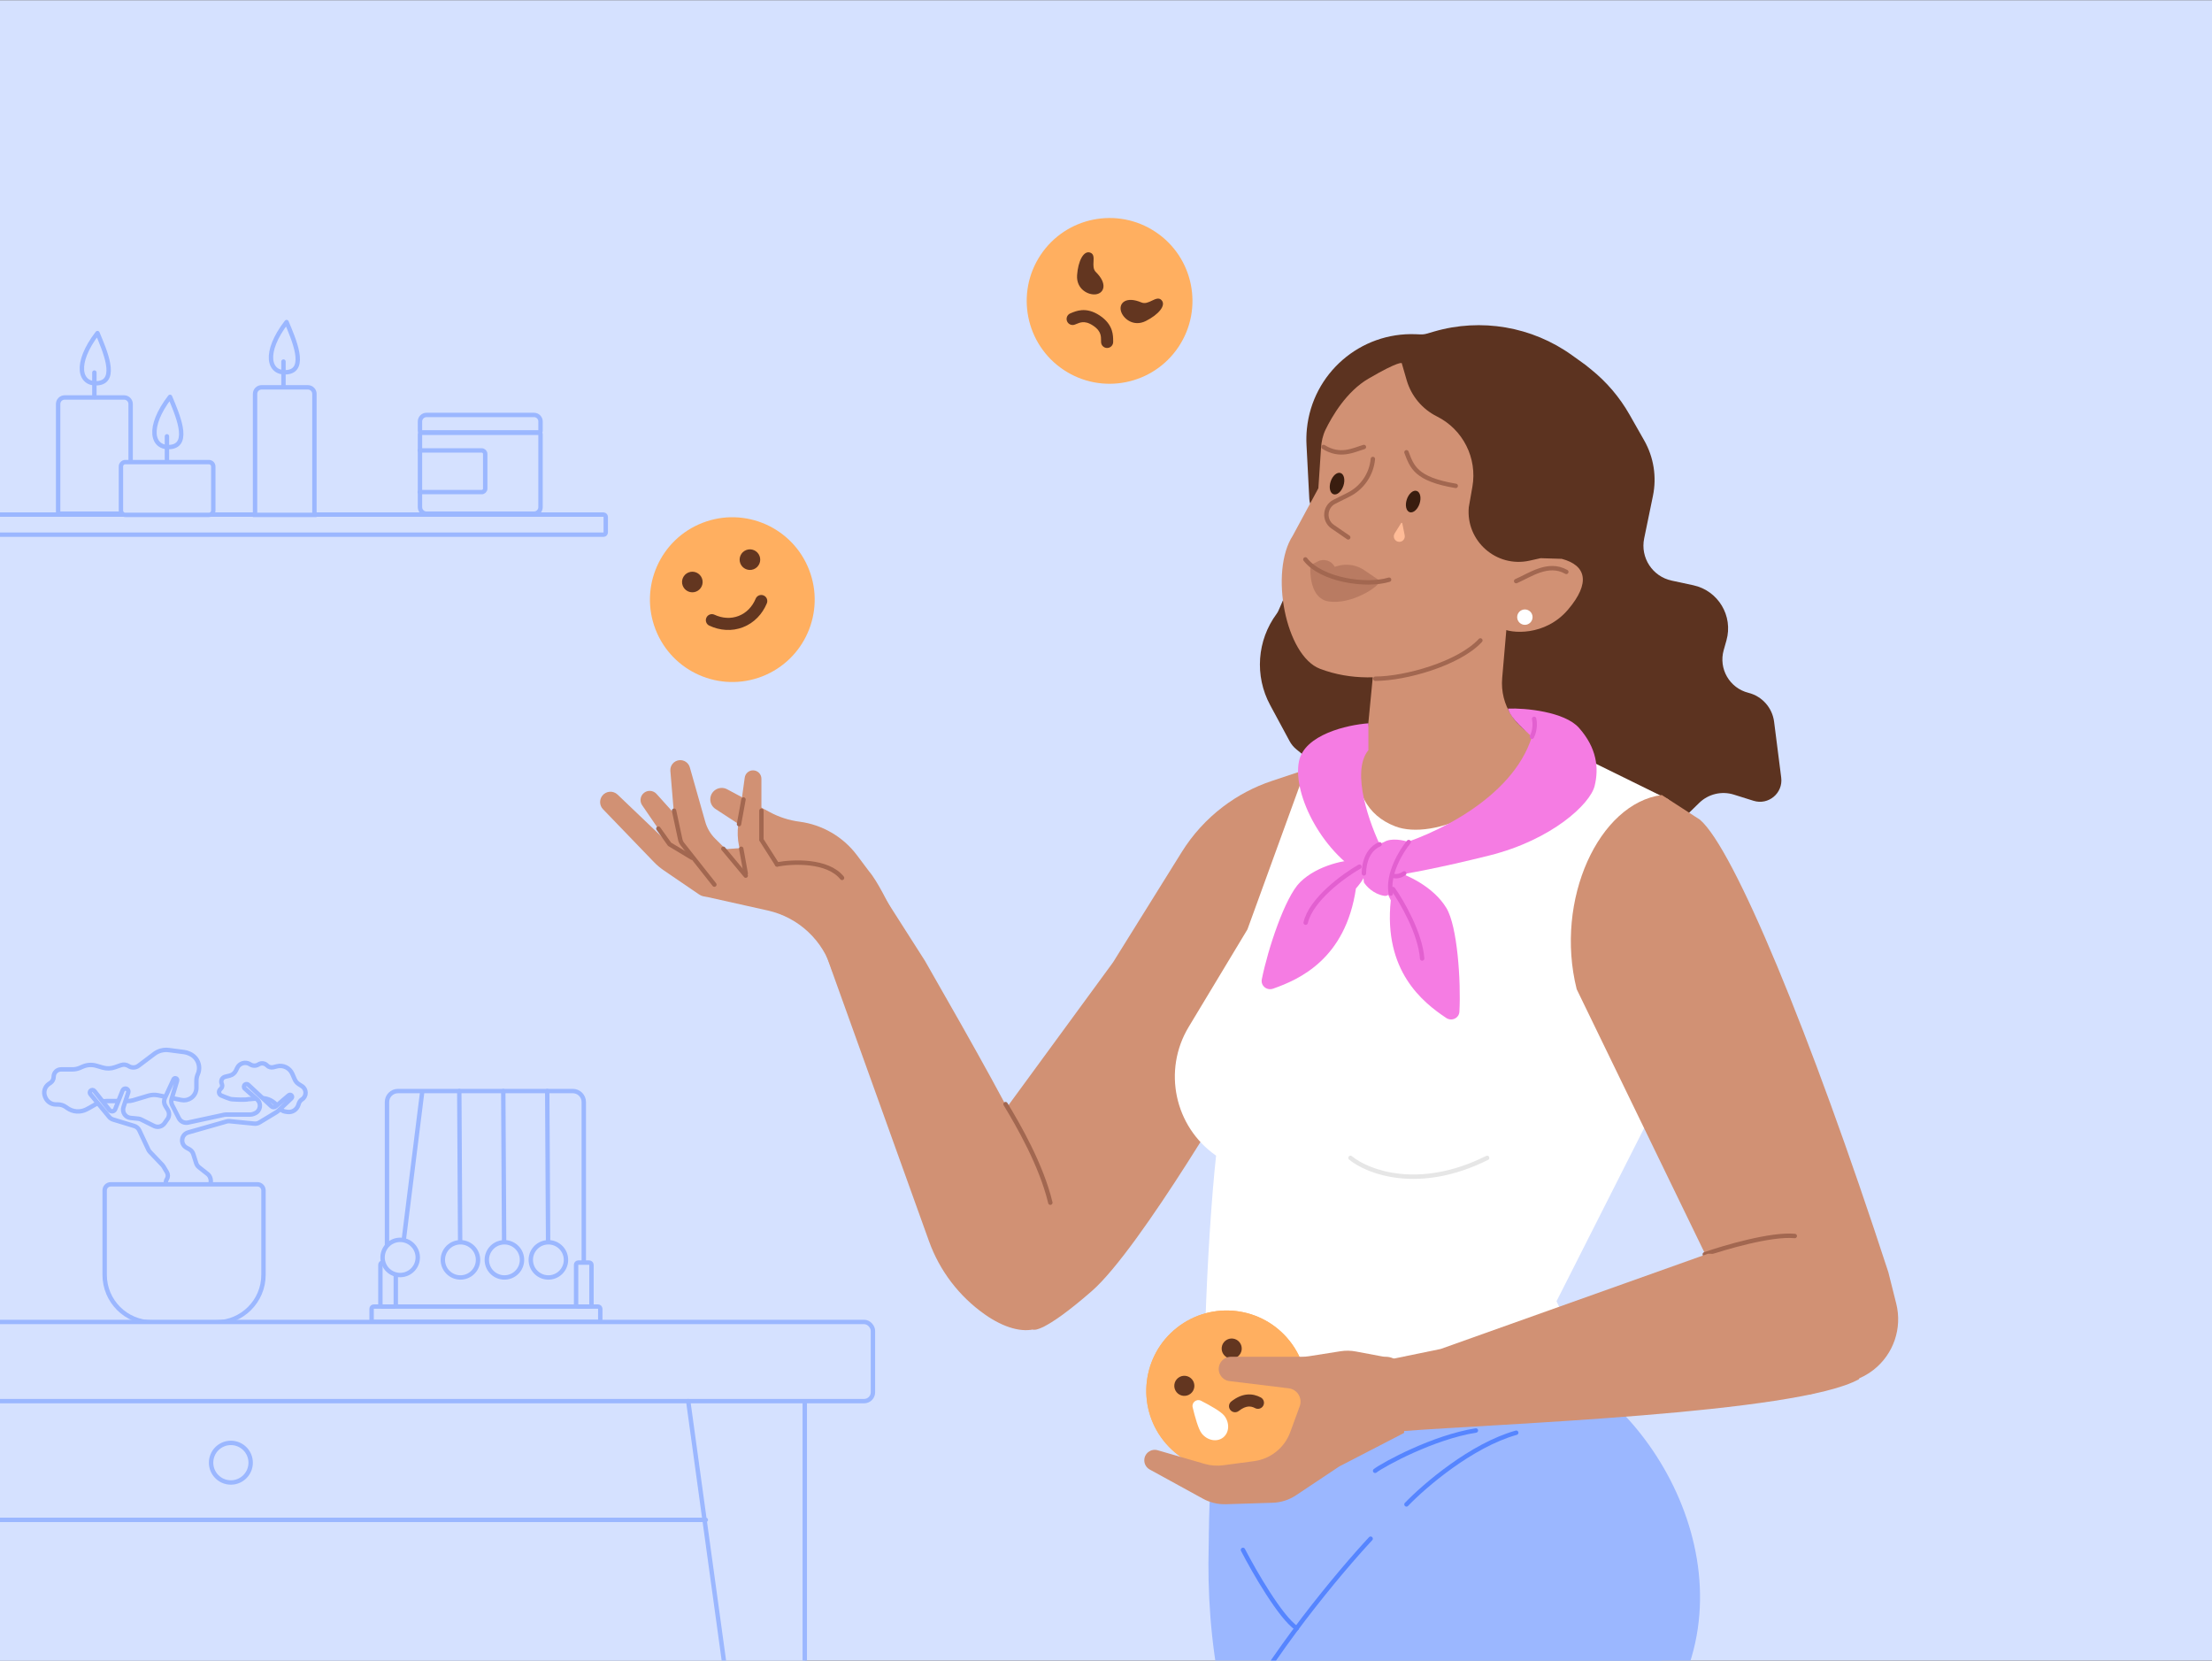 <?xml version="1.0" encoding="utf-8"?>
<svg xmlns="http://www.w3.org/2000/svg" fill="none" height="750" viewBox="0 0 1006 755" width="999">
<rect x="0" y="0" width="1006" height="755" fill="#333333" stroke="none"/>
<g clip-path="url(#clip0_47_2169)">
<rect fill="#D5E1FF" height="755" transform="matrix(-1 0 0 1 1006 0)" width="1006"/>
<path d="M563.252 797.352C546.139 750.902 548.651 696.508 552.047 675.117L675.3 650.67C690.58 647.614 716.045 666.968 728.269 675.117C740.492 683.266 753.734 716.88 755.771 758.644C757.297 789.917 719.421 940.1 697.026 1009.59C694.228 1018.27 692.667 1027.3 692.667 1036.42V1075.3L634.311 1078.71C619.132 1079.6 605.245 1070.19 600.437 1055.77C597.494 1047.78 596.955 1038.72 597.449 1030.76C598.185 1018.88 599.575 1006.92 598.032 995.126C591.082 942.002 578.402 838.475 563.252 797.352Z" fill="#9BB7FF"/>
<path d="M747.767 200.152L741.096 188.413C736.616 180.529 730.687 173.561 723.623 167.876L720.973 165.743L714.952 161.415C696.776 148.352 673.599 144.383 652.113 150.654L648.946 151.578C647.988 151.857 646.992 151.979 645.995 151.938L643.935 151.853C618.627 150.812 596.893 169.677 594.363 194.88C594.121 197.29 594.063 199.715 594.188 202.133L595.463 226.74C595.54 228.223 595.991 229.661 596.773 230.923C598.105 233.069 598.449 235.685 597.719 238.103L595.58 245.189L581.42 277.576C581.205 278.066 580.936 278.531 580.617 278.961C571.661 291.055 570.503 307.235 577.647 320.48L586.488 336.873C587.266 338.316 588.32 339.592 589.591 340.628L595.551 345.489C597.928 347.427 600.65 348.897 603.574 349.82L605.628 350.469C611.273 352.252 617.375 351.908 622.783 349.503L627.618 347.354C635.78 343.724 645.307 345.164 652.032 351.043C657.336 355.68 664.477 357.622 671.398 356.309L673.895 355.836C681.213 354.449 688.763 356.502 694.371 361.404L702.549 368.553L730.248 393.703C741.691 404.093 760.088 397.115 761.764 381.751C762.24 377.387 764.219 373.324 767.362 370.259L772.795 364.962C776.949 360.913 782.99 359.469 788.525 361.202L797.502 364.013C804.28 366.136 810.978 360.528 810.081 353.483L806.847 328.082C806.035 321.701 801.392 316.471 795.152 314.909C786.607 312.77 781.522 303.989 783.921 295.513L785.173 291.089C788.329 279.937 781.411 268.438 770.08 266.001L760.249 263.887C751.53 262.012 745.952 253.458 747.753 244.722L751.748 225.347C753.522 216.743 752.107 207.789 747.767 200.152Z" fill="#5C3320"/>
<path d="M506.209 437.462L537.458 387.298C542.389 379.382 548.718 372.429 556.137 366.777C562.871 361.646 570.406 357.661 578.438 354.984L596.866 348.841L591.773 430.331L566.307 485.5C566.307 485.5 518.909 567.482 496.5 587C474.09 606.518 470 604.5 470 604.5L442 592L422.682 551.547L506.209 437.462Z" fill="#D19174"/>
<path d="M591.773 355.269L615.202 343.046L696.692 332.859L758.828 363.418L767.995 403.144L750.679 507.044L707.896 591.59L742.53 664.93H667.151L620.295 696.508L599.922 731.141L586.68 735.215L553.066 688.359L550.01 664.93C545.12 647.003 548.991 562.389 553.066 525.379C534.151 512.196 528.699 486.604 540.598 466.856L567.326 422.498L591.773 355.269Z" fill="white"/>
<path d="M683.183 308.235L686.505 269.705L624.369 307.394L621.313 338.971L616.22 342.027C616.22 359.343 621.313 370.548 634.555 375.641C651.647 382.215 687.523 367.492 700.765 335.915C689.337 331.705 682.137 320.37 683.183 308.235Z" fill="#D19174"/>
<path d="M755.771 361.381C727.25 365.14 706.877 408.941 717.064 449.686L785.454 590.628L823 634L842.955 627.614C846.291 626.547 849.408 624.888 852.157 622.718C861.189 615.587 865.196 603.82 862.393 592.659L858.813 578.404C823.162 469.096 788.367 385.512 773.088 372.586L755.771 361.381Z" fill="#D19174"/>
<path d="M725.213 620.814C653.909 636.093 587.359 648.317 554.084 645.261C550.009 654.225 546.954 741.011 554.084 695.173L584.643 752.216L625.387 725.732L748.641 676.838L725.213 620.814Z" fill="#9BB7FF"/>
<path d="M420.645 436.759L395.621 397.562L366.28 407.866L422.508 564.296C427.338 577.734 436.197 589.353 447.876 597.568C465.313 609.834 481.454 606.731 481.118 585.414C481.037 580.313 481.117 575.102 481.762 570.198C484.321 550.741 468.52 520.286 420.645 436.759Z" fill="#D19174"/>
<path d="M725.213 811.297C802.628 757.514 774.107 668.69 725.213 631.001C695.672 613.684 661.039 662.894 612.145 709.75C573.03 747.236 496.701 898.535 463.426 969.499C439.794 995.576 453.58 1039.1 463.426 1049.97L492.966 1040.8L545.935 1024.5C566.307 998.428 678.016 864.266 725.213 811.297Z" fill="#9BB7FF"/>
<path d="M292.039 366.016L312.579 396.038C314.978 399.543 319.571 400.78 323.405 398.954C329.66 395.975 330.027 387.209 324.043 383.718L315.554 378.766C314.318 378.046 313.202 377.137 312.245 376.074L298.57 360.879C296.873 358.994 293.9 359.051 292.276 360.999C291.084 362.43 290.987 364.479 292.039 366.016Z" fill="#D19174"/>
<path d="M395.179 396.014C399.253 400.767 404 411 407 416.386L378.5 441.5C374.492 427.626 363.237 417.043 349.143 413.896L320.5 407.5L318.782 386.846L346.285 384.809L344.06 381.472C342.84 379.641 341.26 378.078 339.418 376.876L325.397 367.732C322.266 365.69 322.243 361.111 325.353 359.037C326.952 357.972 329.007 357.873 330.701 358.78L350.164 369.206C354.334 371.441 358.875 372.899 363.567 373.511C374.011 374.873 383.463 380.392 389.782 388.818L395.179 396.014Z" fill="#D19174"/>
<path d="M349.225 388.589L352.329 392.581C353.015 393.462 354.068 393.977 355.184 393.977C358.72 393.977 360.155 398.529 357.258 400.557L350.983 404.949C348.351 406.791 344.737 406.247 342.764 403.711L340.547 400.86C339.631 399.682 338.995 398.311 338.687 396.851L336.102 384.573C335.426 381.359 335.309 378.053 335.758 374.8L338.701 353.466C338.961 351.58 340.572 350.176 342.475 350.176C344.579 350.176 346.285 351.882 346.285 353.986V380.021C346.285 383.125 347.319 386.139 349.225 388.589Z" fill="#D19174"/>
<path d="M306.156 384.902L324.333 397.263C327.268 399.258 327.662 403.432 325.153 405.942C323.23 407.864 320.212 408.147 317.965 406.616L301.908 395.667C300.259 394.543 298.731 393.253 297.346 391.816L274.243 367.846C272.658 366.202 272.487 363.654 273.838 361.812C275.514 359.527 278.817 359.236 280.867 361.194L303.092 382.426C304.043 383.334 305.068 384.162 306.156 384.902Z" fill="#D19174"/>
<path d="M325.284 381.257L334.51 390.406C337.914 393.782 337.26 399.453 333.177 401.965C330.146 403.831 326.216 403.275 323.821 400.641L313.496 389.283C309.658 385.061 307.321 379.69 306.847 374.004L304.881 350.421C304.68 348.008 306.419 345.865 308.822 345.565C311.036 345.288 313.12 346.669 313.728 348.815L320.739 373.55C321.566 376.467 323.131 379.122 325.284 381.257Z" fill="#D19174"/>
<path d="M353.415 392.958C360.545 391.6 376.436 390.921 382.955 399.07" stroke="#A26750" stroke-linecap="round" stroke-width="2"/>
<path d="M602.842 195.262C605.767 189.26 612.323 177.913 622.377 172.047C636.45 163.836 637.5 165 637.5 165L639.741 172.741C641.818 179.917 646.804 185.896 653.49 189.23C665.359 195.147 671.925 208.164 669.63 221.227L668 230.5C666.587 245.872 680.552 258.167 695.621 254.818L700.666 253.697L710.269 253.989C721.41 256.92 723.478 264.91 713.129 277.078C702.78 289.247 687.144 288.111 682.636 285.436L676.296 289.725C659.914 301.051 628.571 314.748 600.323 303.987C584.685 298.029 577.24 259.905 587.967 243.406L599.584 221.892L600.799 203.519C600.989 200.659 601.587 197.838 602.842 195.262Z" fill="#D19174"/>
<path d="M595.964 256.849L599.355 255.145C602.156 253.737 605.569 254.832 607.028 257.607L608.469 257.201C612.567 256.047 616.966 256.766 620.484 259.164L627.489 263.94C628.012 266.231 614.491 275.149 604.025 273.325C595.942 271.916 595.724 260.614 595.964 256.849Z" fill="#A26750" opacity="0.5"/>
<path d="M631.746 263.479C621.228 266.669 600.891 263.599 593.67 254.254" stroke="#A26750" stroke-linecap="round" stroke-width="2"/>
<path d="M613.165 244.239L606.098 239.381C601.951 236.53 602.386 230.275 606.887 228.024L613.287 224.825C619.543 221.696 623.736 215.554 624.369 208.587V208.587" stroke="#A26750" stroke-linecap="round" stroke-width="2"/>
<path d="M620.295 203.135C615.585 204.512 609.553 207.88 601.96 203.135" stroke="#A26750" stroke-linecap="round" stroke-width="2"/>
<path d="M639.649 205.532C642.14 212.012 643.723 217.755 662.058 220.811" stroke="#A26750" stroke-linecap="round" stroke-width="2"/>
<path d="M712.347 259.932C704.084 255.226 695.578 261.542 689.538 264.122" stroke="#A26750" stroke-linecap="round" stroke-width="2"/>
<path d="M639.848 258.728C640.822 259.771 642.352 262.764 640.677 266.392" stroke="#D19174" stroke-linecap="round" stroke-width="2"/>
<path d="M591.917 249.696C590.778 251.111 588.716 254.35 589.581 255.979" stroke="#D19174" stroke-linecap="round" stroke-width="2"/>
<path d="M625.5 308.5C639 308.5 663.484 301.69 673.263 291.096" stroke="#A26750" stroke-linecap="round" stroke-width="2"/>
<ellipse cx="642.704" cy="227.941" fill="#391D0F" rx="3.056" ry="5.093" transform="rotate(18.35 642.704 227.941)"/>
<ellipse cx="608.071" cy="219.792" fill="#391D0F" rx="3.056" ry="5.093" transform="rotate(18.35 608.071 219.792)"/>
<path d="M634.276 242.444L637.218 237.737C637.359 237.511 637.704 237.574 637.756 237.835L638.844 243.278C639.211 245.112 637.507 246.683 635.709 246.17C634.111 245.713 633.396 243.853 634.276 242.444Z" fill="#FFBB97"/>
<path d="M590.754 346.101C593.199 333.878 612.824 329.464 622.332 328.785V341.008C614.183 350.787 623.011 374.962 628.443 385.828L622.332 399.07C601.959 388.883 587.698 361.381 590.754 346.101Z" fill="#F57CE3"/>
<path d="M696.692 334.897C687.728 363.419 650.854 380.056 633.537 384.81V398.052C638.97 397.373 654.521 394.589 677.338 388.885C705.859 381.754 723.176 365.456 725.213 357.307C727.25 349.158 726.232 339.99 718.083 330.823C711.564 323.489 693.609 321.756 685.799 322.096C687.383 327.242 693.975 332.181 696.692 334.897Z" fill="#F57CE3"/>
<path d="M620.295 401.107C618.665 389.698 625.728 384.13 629.462 382.772C632.722 380.752 638.291 381.93 640.667 382.772C630.481 391.939 635.574 408.237 629.462 407.219C624.573 406.404 621.314 402.805 620.295 401.107Z" fill="#F57CE3"/>
<path d="M657.828 412.805C651.92 403.011 639.79 397.609 634.464 396.132C627.19 398.012 630.667 405.627 632.518 409.257C629.134 441.405 647.078 455.667 657.718 462.761C660.206 464.419 663.568 462.89 663.728 459.905C664.47 446.015 662.814 421.071 657.828 412.805Z" fill="#F57CE3"/>
<path d="M591.274 401.035C599.429 393.016 612.52 390.795 618.046 390.687C624.626 394.314 619.366 400.827 616.672 403.884C611.966 435.865 591.042 445.224 578.973 449.454C576.152 450.442 573.274 448.126 573.861 445.195C576.592 431.555 584.391 407.804 591.274 401.035Z" fill="#F57CE3"/>
<path d="M633.537 404.164C637.612 409.936 645.964 424.332 646.779 435.741" stroke="#E260D0" stroke-linecap="round" stroke-width="2"/>
<path d="M640.666 382.772C637.271 386.846 630.888 397.236 632.517 406.2" stroke="#E260D0" stroke-linecap="round" stroke-width="2"/>
<path d="M620.295 397.033C620.295 396.014 620.295 386.846 627.425 383.791" stroke="#E260D0" stroke-linecap="round" stroke-width="2"/>
<path d="M633.537 398.051C634.216 398.391 636.186 398.663 638.63 397.033" stroke="#E260D0" stroke-linecap="round" stroke-width="2"/>
<path d="M775.314 570.235C784.55 567.031 805.666 560.881 816.241 561.916" stroke="#A26750" stroke-linecap="round" stroke-width="2"/>
<path d="M618.257 393.976C611.127 398.051 596.255 408.848 593.811 419.442" stroke="#E260D0" stroke-linecap="round" stroke-width="2"/>
<path d="M697.71 326.748C698.05 328.106 698.321 331.637 696.691 334.897" stroke="#E260D0" stroke-linecap="round" stroke-width="2"/>
<path d="M457.314 501.951C463.087 511.458 473.612 529.657 477.687 546.77" stroke="#A26750" stroke-linecap="round" stroke-width="2"/>
<path d="M306.559 368.511L309.371 381.634C309.531 382.383 309.861 383.084 310.335 383.685L324.894 402.126" stroke="#A26750" stroke-linecap="round" stroke-width="2"/>
<path d="M299.428 376.661L304.521 383.791L314.707 389.903" stroke="#A26750" stroke-linecap="round" stroke-width="2"/>
<path d="M328.969 385.828L339.155 398.052" stroke="#A26750" stroke-linecap="round" stroke-width="2"/>
<path d="M339.154 397.033L337.117 385.828" stroke="#A26750" stroke-linecap="round" stroke-width="2"/>
<path d="M336.099 374.623L338.136 363.418" stroke="#A26750" stroke-linecap="round" stroke-width="2"/>
<path d="M353.416 392.958L346.285 381.753V368.511" stroke="#A26750" stroke-linecap="round" stroke-width="2"/>
<circle cx="333.051" cy="272.542" fill="#FFAF60" r="37.46" transform="rotate(-21.218 333.051 272.542)"/>
<path clip-rule="evenodd" d="M319.235 262.836C320.171 265.247 318.976 267.96 316.565 268.896C314.154 269.832 311.441 268.636 310.505 266.225C309.569 263.814 310.765 261.101 313.176 260.165C315.586 259.229 318.299 260.425 319.235 262.836ZM321.269 280.728C321.909 279.351 323.545 278.754 324.922 279.395C328.512 281.064 332.397 281.327 335.928 279.956C339.46 278.585 342.15 275.769 343.673 272.115C344.257 270.713 345.867 270.05 347.269 270.634C348.671 271.218 349.334 272.828 348.75 274.23C346.724 279.093 343.012 283.105 337.919 285.083C332.826 287.06 327.379 286.604 322.602 284.382C321.225 283.741 320.628 282.105 321.269 280.728ZM342.755 258.728C345.166 257.792 346.362 255.079 345.426 252.668C344.49 250.257 341.777 249.062 339.366 249.997C336.955 250.933 335.76 253.647 336.696 256.057C337.631 258.468 340.345 259.664 342.755 258.728Z" fill="#633620" fill-rule="evenodd"/>
<circle cx="504.631" cy="136.696" fill="#FFAF60" r="37.689" transform="rotate(33.69 504.631 136.696)"/>
<path clip-rule="evenodd" d="M498.563 133.678C502.1 133.098 503.818 128.926 498.392 123.58C497.143 122.35 497.237 120.542 497.325 118.863C497.419 117.058 497.506 115.402 495.909 114.773C492.826 113.558 490.302 118.584 489.852 124.981C489.402 131.377 495.025 134.258 498.563 133.678ZM509.75 141.137C508.925 137.649 512.116 134.458 519.137 137.411C520.753 138.091 522.386 137.308 523.902 136.581C525.532 135.8 527.027 135.084 528.222 136.316C530.529 138.694 526.861 142.958 521.129 145.833C515.398 148.709 510.576 144.626 509.75 141.137ZM488.831 147.472C489.069 147.379 489.293 147.288 489.508 147.201C490.491 146.803 491.286 146.481 492.324 146.398C493.432 146.309 494.985 146.513 497.132 147.945C499.28 149.376 500.065 150.731 500.41 151.788C500.732 152.778 500.741 153.636 500.751 154.696L500.751 154.696C500.753 154.928 500.756 155.17 500.762 155.425C500.796 156.944 502.055 158.147 503.573 158.112C505.092 158.078 506.295 156.819 506.26 155.3C506.257 155.169 506.257 155.015 506.257 154.839C506.255 153.778 506.251 151.963 505.639 150.084C504.877 147.746 503.262 145.421 500.183 143.368C497.104 141.316 494.337 140.719 491.886 140.915C489.916 141.073 488.239 141.767 487.258 142.174C487.097 142.241 486.954 142.3 486.832 142.348C485.417 142.9 484.717 144.495 485.269 145.91C485.822 147.324 487.416 148.024 488.831 147.472Z" fill="#633620" fill-rule="evenodd"/>
<path d="M614.193 526.398C622.003 532.85 645.363 541.882 676.329 526.398" stroke="#E6E6E6" stroke-linecap="round" stroke-width="2"/>
<path d="M623.35 699.563C609.429 714.503 577.308 752.736 560.195 786.146" stroke="#5685FF" stroke-linecap="round" stroke-width="2"/>
<path d="M565.289 704.657C570.382 714.503 582.402 735.419 589.736 740.309" stroke="#5685FF" stroke-linecap="round" stroke-width="2"/>
<path d="M639.648 683.968C647.797 675.48 669.189 657.077 689.561 651.373" stroke="#5685FF" stroke-linecap="round" stroke-width="2"/>
<path d="M625.388 668.69C629.462 665.634 651.872 653.41 671.226 650.354" stroke="#5685FF" stroke-linecap="round" stroke-width="2"/>
<circle cx="693.5" cy="280.5" fill="white" r="3.5"/>
<path d="M655.188 613.294L776.78 569.975L816.03 570.791L851.675 571.532L845.5 627C817.664 642.723 678.591 647.403 638.11 650.636L632.677 617.92L655.188 613.294Z" fill="#D19174"/>
<circle cx="557.873" cy="632.346" fill="#FFAF60" r="36.552" transform="rotate(-38.194 557.873 632.346)"/>
<circle cx="557.873" cy="632.346" fill="#FFAF60" r="36.552" transform="rotate(-38.194 557.873 632.346)"/>
<path clip-rule="evenodd" d="M563.761 610.273C565.322 612.256 564.979 615.129 562.996 616.689C561.013 618.249 558.14 617.906 556.58 615.923C555.019 613.94 555.362 611.067 557.345 609.507C559.329 607.947 562.201 608.29 563.761 610.273ZM542.217 627.224C543.777 629.207 543.434 632.079 541.451 633.64C539.468 635.2 536.596 634.857 535.035 632.874C533.475 630.891 533.818 628.018 535.801 626.458C537.784 624.898 540.657 625.24 542.217 627.224ZM570.803 640.187C572.142 640.904 573.809 640.4 574.526 639.061C575.243 637.722 574.739 636.056 573.4 635.338C571.581 634.364 569.459 633.771 567.082 634.012C564.718 634.252 562.353 635.289 559.991 637.148C558.797 638.087 558.591 639.816 559.53 641.009C560.469 642.203 562.198 642.409 563.392 641.47C565.134 640.1 566.539 639.595 567.636 639.484C568.721 639.374 569.752 639.623 570.803 640.187Z" fill="#633620" fill-rule="evenodd"/>
<path d="M556.773 643.613C559.331 646.865 559.108 651.307 556.275 653.536C553.442 655.765 549.072 654.936 546.514 651.685C545.007 649.77 543.44 644.117 542.406 639.792C541.891 637.637 544.207 635.814 546.181 636.822C550.141 638.845 555.267 641.699 556.773 643.613Z" fill="white"/>
<path d="M616.566 614.424L628.64 616.688C629.15 616.783 629.668 616.831 630.186 616.831C634.819 616.831 638.574 620.587 638.574 625.219V651.464L609.034 666.744L589.432 679.812C586.266 681.923 582.571 683.105 578.768 683.224L557.549 683.887C553.91 684 550.308 683.137 547.116 681.387L522.888 668.101C521.362 667.264 520.414 665.662 520.414 663.922C520.414 660.747 523.46 658.46 526.508 659.345L547.871 665.548C550.588 666.336 553.44 666.551 556.244 666.177L570.352 664.296C577.853 663.296 584.181 658.22 586.787 651.115L591.101 639.348C592.457 635.65 590.012 631.654 586.103 631.177L559.152 627.891C555.535 627.45 553.317 623.703 554.67 620.32C555.513 618.213 557.554 616.831 559.823 616.831H592.156C593.22 616.831 594.283 616.748 595.334 616.582L609.634 614.324C611.934 613.961 614.278 613.995 616.566 614.424Z" fill="#D19174"/>
<rect fill="#D5E1FF" height="138" stroke="#9BB7FF" stroke-linecap="round" stroke-width="2" width="387" x="-21" y="625"/>
<path d="M113.086 499.686C111.496 500.141 107.063 499.848 105.537 499.73C105.186 499.702 104.846 499.634 104.512 499.522C103.738 499.261 102.177 498.712 100.636 498.036C99.401 497.495 99.277 495.896 100.33 495.055V495.055C101.004 494.516 101.242 493.596 100.913 492.797L100.821 492.575C100.295 491.299 101.025 489.853 102.364 489.518L104.527 488.977C105.747 488.672 106.765 487.836 107.301 486.698L107.86 485.509C108.882 483.338 111.558 482.526 113.614 483.764L113.935 483.957C115.007 484.603 116.347 484.612 117.427 483.979L117.691 483.824C118.898 483.118 120.431 483.329 121.403 484.335V484.335C122.155 485.114 123.267 485.432 124.318 485.17L125.984 484.753C128.827 484.042 131.768 485.488 132.941 488.173L134.067 490.749C134.44 491.603 135.057 492.327 135.841 492.831L137.336 493.79C139.521 495.193 139.527 498.386 137.347 499.798V499.798C136.632 500.261 136.105 500.964 135.863 501.781L135.736 502.209C135.096 504.365 133.035 505.808 130.806 505.506C130.384 505.449 129.971 505.386 129.594 505.319C128.656 505.152 127.859 504.608 127.217 503.904L125.641 502.174C123.737 500.085 120.966 499.008 118.151 499.264L113.501 499.686" stroke="#9BB7FF" stroke-linecap="round" stroke-width="2"/>
<path d="M39.331 504.331L40.641 503.646L43.972 501.745C45.335 500.968 46.877 500.559 48.446 500.559H58.011C58.887 500.559 59.757 500.431 60.596 500.181L67.497 498.118C68.917 497.694 70.42 497.625 71.873 497.92L82.524 500.076C84.046 500.384 85.628 500.056 86.902 499.168C88.426 498.105 89.334 496.364 89.334 494.507V491.249C89.334 490.263 89.541 489.288 89.943 488.388C91.513 484.87 89.955 480.744 86.452 479.141L85.947 478.91C85.258 478.595 84.525 478.384 83.774 478.286L76.759 477.369C74.416 477.062 72.046 477.687 70.158 479.109L63.015 484.489C61.69 485.487 59.882 485.547 58.493 484.639C57.471 483.971 56.197 483.815 55.043 484.217L52.217 485.203C50.446 485.82 48.527 485.871 46.726 485.348L43.775 484.49C41.75 483.902 39.583 484.041 37.65 484.883L36.372 485.44C35.295 485.91 34.133 486.152 32.957 486.152H27.761C25.91 486.152 24.41 487.652 24.41 489.503C24.41 490.624 23.85 491.671 22.916 492.292L22.271 492.721C20.369 493.988 19.623 496.42 20.49 498.535L20.622 498.858C21.426 500.82 23.336 502.102 25.457 502.102H26.263C27.616 502.102 28.935 502.53 30.032 503.324L30.542 503.693C33.114 505.556 36.517 505.803 39.331 504.331Z" fill="#D5E1FF" stroke="#9BB7FF" stroke-linecap="round" stroke-width="2"/>
<path d="M49.651 507.757L41.12 497.43C40.757 496.99 40.767 496.351 41.144 495.923C41.623 495.379 42.477 495.402 42.926 495.969L49.795 504.643C50.517 505.554 51.955 505.342 52.383 504.261L55.757 495.742C55.963 495.221 56.466 494.88 57.026 494.88C57.953 494.88 58.611 495.785 58.324 496.667L56.165 503.3C55.419 505.594 56.986 507.99 59.387 508.225L62.864 508.566C63.322 508.611 63.769 508.739 64.181 508.945L70.04 511.87C71.708 512.702 73.734 512.193 74.81 510.67L76.183 508.726C77.053 507.493 77.106 505.86 76.316 504.574L75.195 502.747C74.534 501.67 74.456 500.334 74.987 499.187L78.933 490.658C79.076 490.351 79.384 490.154 79.723 490.154C80.306 490.154 80.724 490.716 80.555 491.274L78.055 499.573C77.775 500.504 77.864 501.507 78.305 502.373L81.349 508.356C82.125 509.884 83.833 510.696 85.508 510.335L102.02 506.779C102.281 506.723 102.548 506.694 102.815 506.694H113.832C114.324 506.694 114.81 506.598 115.265 506.412L115.875 506.161C118.462 505.1 119.037 501.693 116.942 499.841L111.345 494.892C110.771 494.385 110.829 493.473 111.463 493.043C111.916 492.735 112.521 492.782 112.922 493.155L123.412 502.937C123.975 503.461 124.842 503.479 125.426 502.977L131.286 497.94C131.454 497.795 131.669 497.715 131.891 497.715C132.732 497.715 133.14 498.742 132.53 499.319L126.463 505.061C126.268 505.245 126.054 505.409 125.825 505.548L117.991 510.295C117.293 510.719 116.476 510.904 115.664 510.824L104.445 509.716C103.973 509.669 103.496 509.712 103.04 509.842L85.591 514.815C82.361 515.736 81.851 520.1 84.783 521.74L86.153 522.507C86.989 522.974 87.615 523.742 87.906 524.655L89.237 528.828C89.466 529.546 89.904 530.179 90.496 530.645L94.389 533.715C95.059 534.243 95.53 534.983 95.726 535.813L95.788 536.079C96.347 538.449 94.549 540.72 92.114 540.72H78.419C76.042 540.72 74.598 538.099 75.869 536.09C76.475 535.133 76.493 533.917 75.917 532.942L74.357 530.301C74.211 530.054 74.037 529.825 73.839 529.617L68.18 523.678C67.9 523.384 67.669 523.047 67.497 522.68L63.361 513.883C62.907 512.917 62.065 512.188 61.043 511.877L51.464 508.965C50.754 508.749 50.124 508.329 49.651 507.757Z" fill="#D5E1FF" stroke="#9BB7FF" stroke-linecap="round" stroke-width="2"/>
<path d="M47.598 541.19C47.598 539.657 48.84 538.415 50.373 538.415H117.055C118.587 538.415 119.83 539.657 119.83 541.19V579.572C119.83 591.529 110.137 601.222 98.18 601.222H69.248C57.291 601.222 47.598 591.529 47.598 579.572V541.19Z" fill="#D5E1FF" stroke="#9BB7FF" stroke-linecap="round" stroke-width="2"/>
<rect fill="#D5E1FF" height="7" rx="1" stroke="#9BB7FF" stroke-linecap="round" stroke-width="2" width="104" x="169" y="594"/>
<path d="M176 586V501C176 498.239 178.239 496 181 496H260.5C263.261 496 265.5 498.239 265.5 501V586" stroke="#9BB7FF" stroke-linecap="round" stroke-width="2"/>
<rect fill="#D5E1FF" height="20" rx="1" stroke="#9BB7FF" stroke-linecap="round" stroke-width="2" width="7" x="262" y="574"/>
<rect fill="#D5E1FF" height="20" rx="1" stroke="#9BB7FF" stroke-linecap="round" stroke-width="2" width="7" x="173" y="574"/>
<path d="M192 496.5L183.057 568.298" stroke="#9BB7FF" stroke-linecap="round" stroke-width="2"/>
<circle cx="181.991" cy="571.67" fill="#D5E1FF" r="8" stroke="#9BB7FF" stroke-linecap="round" stroke-width="2" transform="rotate(9.419 181.991 571.67)"/>
<path d="M208.88 496L209.298 569.237" stroke="#9BB7FF" stroke-linecap="round" stroke-width="2"/>
<circle cx="209.402" cy="572.771" fill="#D5E1FF" r="8" stroke="#9BB7FF" stroke-linecap="round" stroke-width="2" transform="rotate(-9.811 209.402 572.771)"/>
<path d="M228.88 496L229.298 569.237" stroke="#9BB7FF" stroke-linecap="round" stroke-width="2"/>
<circle cx="229.402" cy="572.771" fill="#D5E1FF" r="8" stroke="#9BB7FF" stroke-linecap="round" stroke-width="2" transform="rotate(-9.811 229.402 572.771)"/>
<path d="M248.88 496L249.298 569.237" stroke="#9BB7FF" stroke-linecap="round" stroke-width="2"/>
<circle cx="249.402" cy="572.771" fill="#D5E1FF" r="8" stroke="#9BB7FF" stroke-linecap="round" stroke-width="2" transform="rotate(-9.811 249.402 572.771)"/>
<path d="M-39 691H321" stroke="#9BB7FF" stroke-linecap="round" stroke-width="2"/>
<rect fill="#D5E1FF" height="36" rx="4" stroke="#9BB7FF" stroke-linecap="round" stroke-width="2" width="418" x="-21" y="601"/>
<path d="M313 637L331 768" stroke="#9BB7FF" stroke-linecap="round" stroke-width="2"/>
<circle cx="105" cy="665" fill="#D5E1FF" r="9" stroke="#9BB7FF" stroke-linecap="round" stroke-width="2"/>
<rect fill="#D5E1FF" height="9.128" rx="1" stroke="#9BB7FF" stroke-linecap="round" stroke-width="2" width="294.487" x="-19" y="233.872"/>
<path d="M26.436 183.59C26.436 181.947 27.767 180.615 29.41 180.615H56.435C58.078 180.615 59.41 181.947 59.41 183.59V233.462H26.436V183.59Z" fill="#D5E1FF" stroke="#9BB7FF" stroke-linecap="round" stroke-width="2"/>
<path d="M44.327 151.331C47.417 158.79 53.976 173.243 44.458 174.131C36.148 174.906 33.649 165.239 44.327 151.331Z" fill="#D5E1FF" stroke="#9BB7FF" stroke-linecap="round" stroke-linejoin="round" stroke-width="2"/>
<path d="M42.923 169.282V180.41" stroke="#9BB7FF" stroke-linecap="round" stroke-linejoin="round" stroke-width="2"/>
<path d="M116 178.974C116 177.332 117.332 176 118.974 176H140.026C141.668 176 143 177.332 143 178.974V234H116V178.974Z" fill="#D5E1FF" stroke="#9BB7FF" stroke-linecap="round" stroke-width="2"/>
<path d="M130.328 146.332C133.418 153.792 139.977 168.244 130.459 169.132C122.149 169.907 119.65 160.241 130.328 146.332Z" fill="#D5E1FF" stroke="#9BB7FF" stroke-linecap="round" stroke-linejoin="round" stroke-width="2"/>
<path d="M128.923 164.284V175.412" stroke="#9BB7FF" stroke-linecap="round" stroke-linejoin="round" stroke-width="2"/>
<path d="M55 212C55 210.896 55.895 210 57 210H95C96.105 210 97 210.896 97 212V232C97 233.105 96.105 234 95 234H57C55.895 234 55 233.105 55 232V212Z" fill="#D5E1FF" stroke="#9BB7FF" stroke-linecap="round" stroke-width="2"/>
<path d="M77.328 180.332C80.418 187.791 86.977 202.244 77.459 203.132C69.149 203.907 66.65 194.241 77.328 180.332Z" fill="#D5E1FF" stroke="#9BB7FF" stroke-linecap="round" stroke-linejoin="round" stroke-width="2"/>
<path d="M75.923 198.283V209.412" stroke="#9BB7FF" stroke-linecap="round" stroke-linejoin="round" stroke-width="2"/>
<path d="M191 197.265C191 196.939 191.264 196.675 191.59 196.675H245.238C245.564 196.675 245.828 196.939 245.828 197.265V230.488C245.828 232.13 244.496 233.462 242.853 233.462H193.974C192.332 233.462 191 232.13 191 230.488V197.265Z" fill="#D5E1FF" stroke="#9BB7FF" stroke-linecap="round" stroke-width="2"/>
<path d="M191 195.889C191 196.215 191.264 196.479 191.59 196.479H245.238C245.564 196.479 245.828 196.215 245.828 195.889V191.531C245.828 189.888 244.496 188.557 242.853 188.557H193.974C192.332 188.557 191 189.888 191 191.531V195.889Z" fill="#D5E1FF" stroke="#9BB7FF" stroke-linecap="round" stroke-width="2"/>
<path d="M190.902 204.695H219.079C219.957 204.695 220.669 205.407 220.669 206.285V222.048C220.669 222.926 219.957 223.638 219.079 223.638H190.902" stroke="#9BB7FF" stroke-linecap="round" stroke-linejoin="round" stroke-width="2"/>
</g>
<defs>
<clipPath id="clip0_47_2169">
<rect fill="white" height="755" transform="matrix(-1 0 0 1 1006 0)" width="1006"/>
</clipPath>
</defs>
</svg>